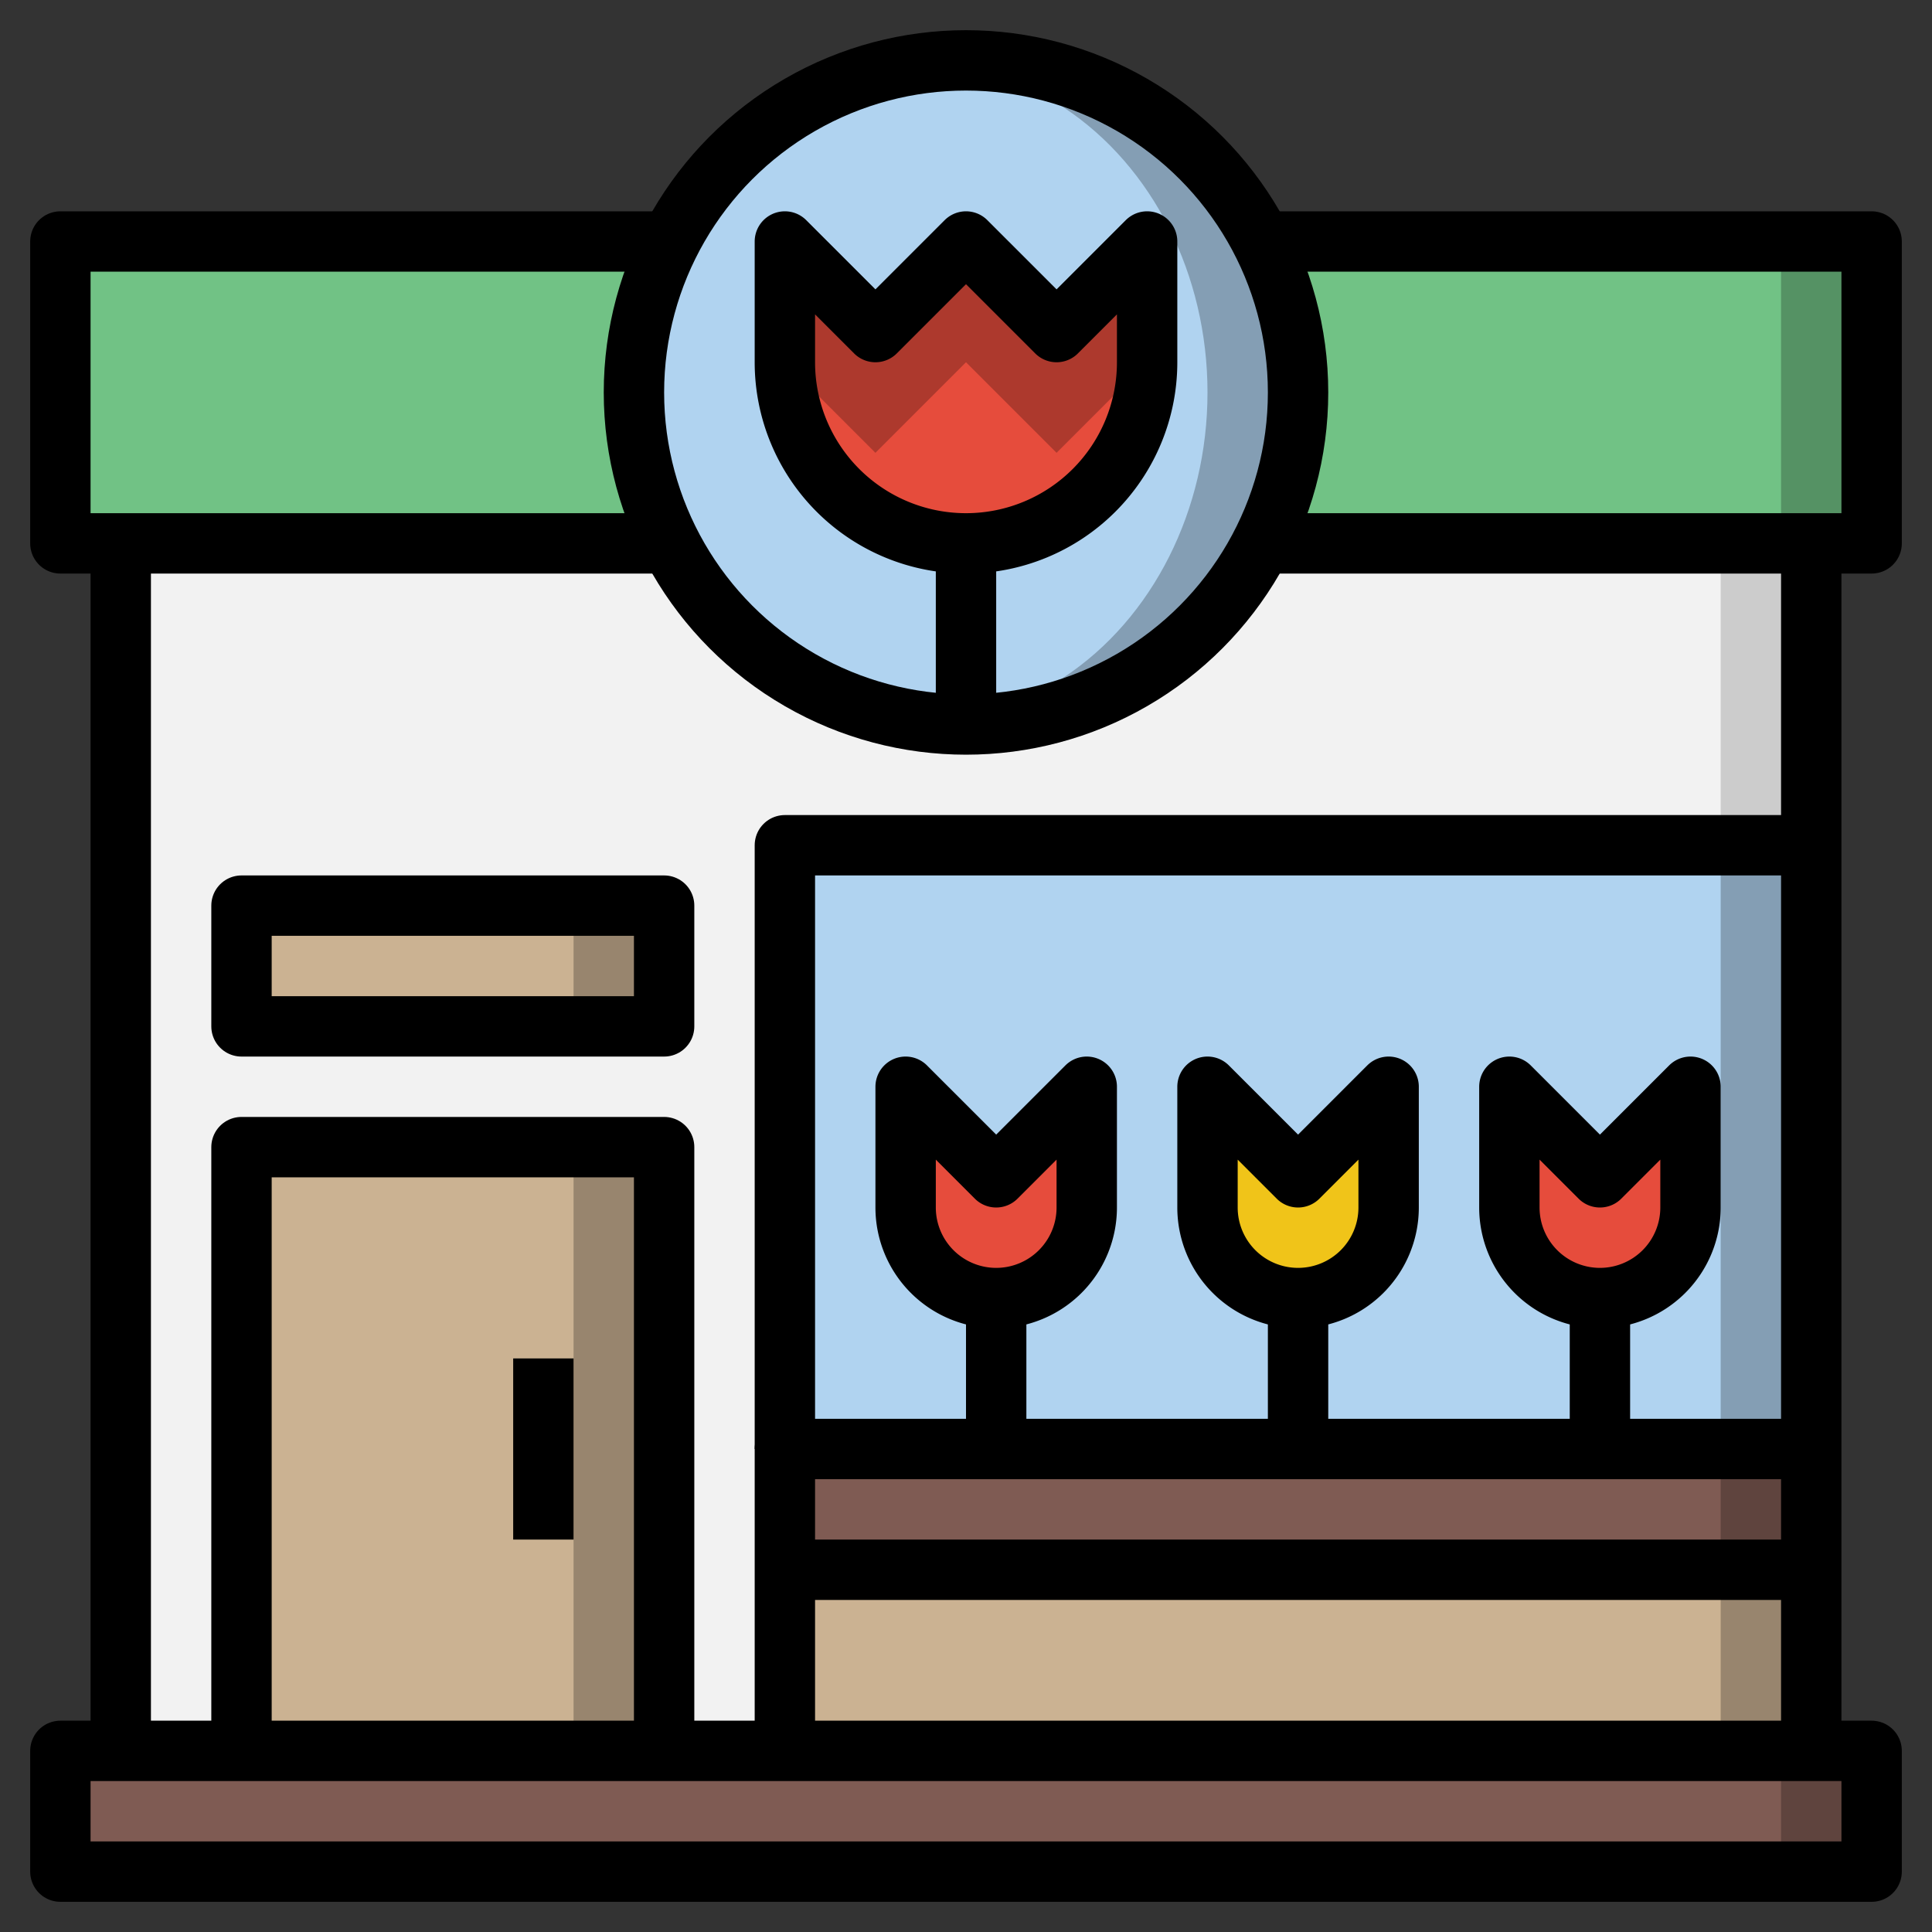<?xml version="1.0" ?>
<svg width="800px" height="800px" viewBox="0 0 64 64" xmlns="http://www.w3.org/2000/svg">
<rect x="0" y="0" width="64" height="64" fill="#333333" stroke="none"/>
<defs>
<style>.cls-1{fill:#ccc;}.cls-2{fill:#f2f2f2;}.cls-3{fill:#98856e;}.cls-4{fill:#cbb292;}.cls-5{fill:#5f443e;}.cls-6{fill:#7f5b53;}.cls-7{fill:#849eb4;}.cls-8{fill:#b0d3f0;}.cls-9{fill:#e64c3c;}.cls-10{fill:#f0c419;}.cls-11{fill:#559264;}.cls-12{fill:#71c285;}.cls-13{fill:#ad392d;}.cls-14{fill:none;stroke:#000000;stroke-linejoin:round;stroke-width:2px;}</style>
</defs>
<title/>
<g data-name="Layer 32" id="Layer_32">
<rect class="cls-1" height="40" width="56" x="4" y="18"/>
<rect class="cls-2" height="40" width="53" x="4" y="18"/>
<rect class="cls-3" height="6" width="34" x="26" y="52"/>
<rect class="cls-4" height="6" width="31" x="26" y="52"/>
<rect class="cls-5" height="4" width="34" x="26" y="48"/>
<rect class="cls-6" height="4" width="31" x="26" y="48"/>
<rect class="cls-7" height="20" width="34" x="26" y="28"/>
<rect class="cls-8" height="20" width="31" x="26" y="28"/>
<path class="cls-9" d="M30,36l3,3,3-3v4a3,3,0,0,1-3,3h0a3,3,0,0,1-3-3Z"/>
<path class="cls-10" d="M40,36l3,3,3-3v4a3,3,0,0,1-3,3h0a3,3,0,0,1-3-3Z"/>
<path class="cls-9" d="M50,36l3,3,3-3v4a3,3,0,0,1-3,3h0a3,3,0,0,1-3-3Z"/>
<rect class="cls-3" height="4" width="14" x="8" y="30"/>
<rect class="cls-4" height="4" width="11" x="8" y="30"/>
<polyline class="cls-3" points="8 58 8 38 22 38 22 58"/>
<rect class="cls-4" height="20" width="11" x="8" y="38"/>
<rect class="cls-5" height="4" width="60" x="2" y="58"/>
<rect class="cls-6" height="4" width="57" x="2" y="58"/>
<rect class="cls-11" height="10" width="60" x="2" y="8"/>
<rect class="cls-12" height="10" width="57" x="2" y="8"/>
<circle class="cls-7" cx="32" cy="13" r="11"/>
<ellipse class="cls-8" cx="30.5" cy="13" rx="9.5" ry="10.89"/>
<path class="cls-13" d="M26,12V8l3,3,3-3,3,3,3-3v4a6,6,0,0,1-6,6h0A6,6,0,0,1,26,12Z"/>
<path class="cls-9" d="M32,12l-3,3-3-3a6,6,0,0,0,12,0l-3,3Z"/>
<line class="cls-14" x1="60" x2="60" y1="18" y2="58"/>
<line class="cls-14" x1="4" x2="4" y1="58" y2="18"/>
<rect class="cls-14" height="4" width="60" x="2" y="58"/>
<polyline class="cls-14" points="41.8 8 62 8 62 18 41.8 18"/>
<polyline class="cls-14" points="22.2 18 2 18 2 8 22.2 8"/>
<circle class="cls-14" cx="32" cy="13" r="11"/>
<path class="cls-14" d="M26,12V8l3,3,3-3,3,3,3-3v4a6,6,0,0,1-6,6h0A6,6,0,0,1,26,12Z"/>
<line class="cls-14" x1="32" x2="32" y1="18" y2="24"/>
<polyline class="cls-14" points="26 58 26 48 60 48"/>
<path class="cls-14" d="M50,36l3,3,3-3v4a3,3,0,0,1-3,3h0a3,3,0,0,1-3-3Z"/>
<line class="cls-14" x1="53" x2="53" y1="43" y2="48"/>
<path class="cls-14" d="M40,36l3,3,3-3v4a3,3,0,0,1-3,3h0a3,3,0,0,1-3-3Z"/>
<line class="cls-14" x1="43" x2="43" y1="43" y2="48"/>
<path class="cls-14" d="M30,36l3,3,3-3v4a3,3,0,0,1-3,3h0a3,3,0,0,1-3-3Z"/>
<line class="cls-13" x1="33" x2="36" y1="39" y2="36"/>
<line class="cls-14" x1="33" x2="33" y1="43" y2="48"/>
<polyline class="cls-14" points="26 48 26 28 60 28"/>
<line class="cls-14" x1="26" x2="60" y1="52" y2="52"/>
<polyline class="cls-14" points="8 58 8 38 22 38 22 58"/>
<rect class="cls-14" height="4" width="14" x="8" y="30"/>
<line class="cls-14" x1="18" x2="18" y1="45" y2="51"/>
</g>
</svg>